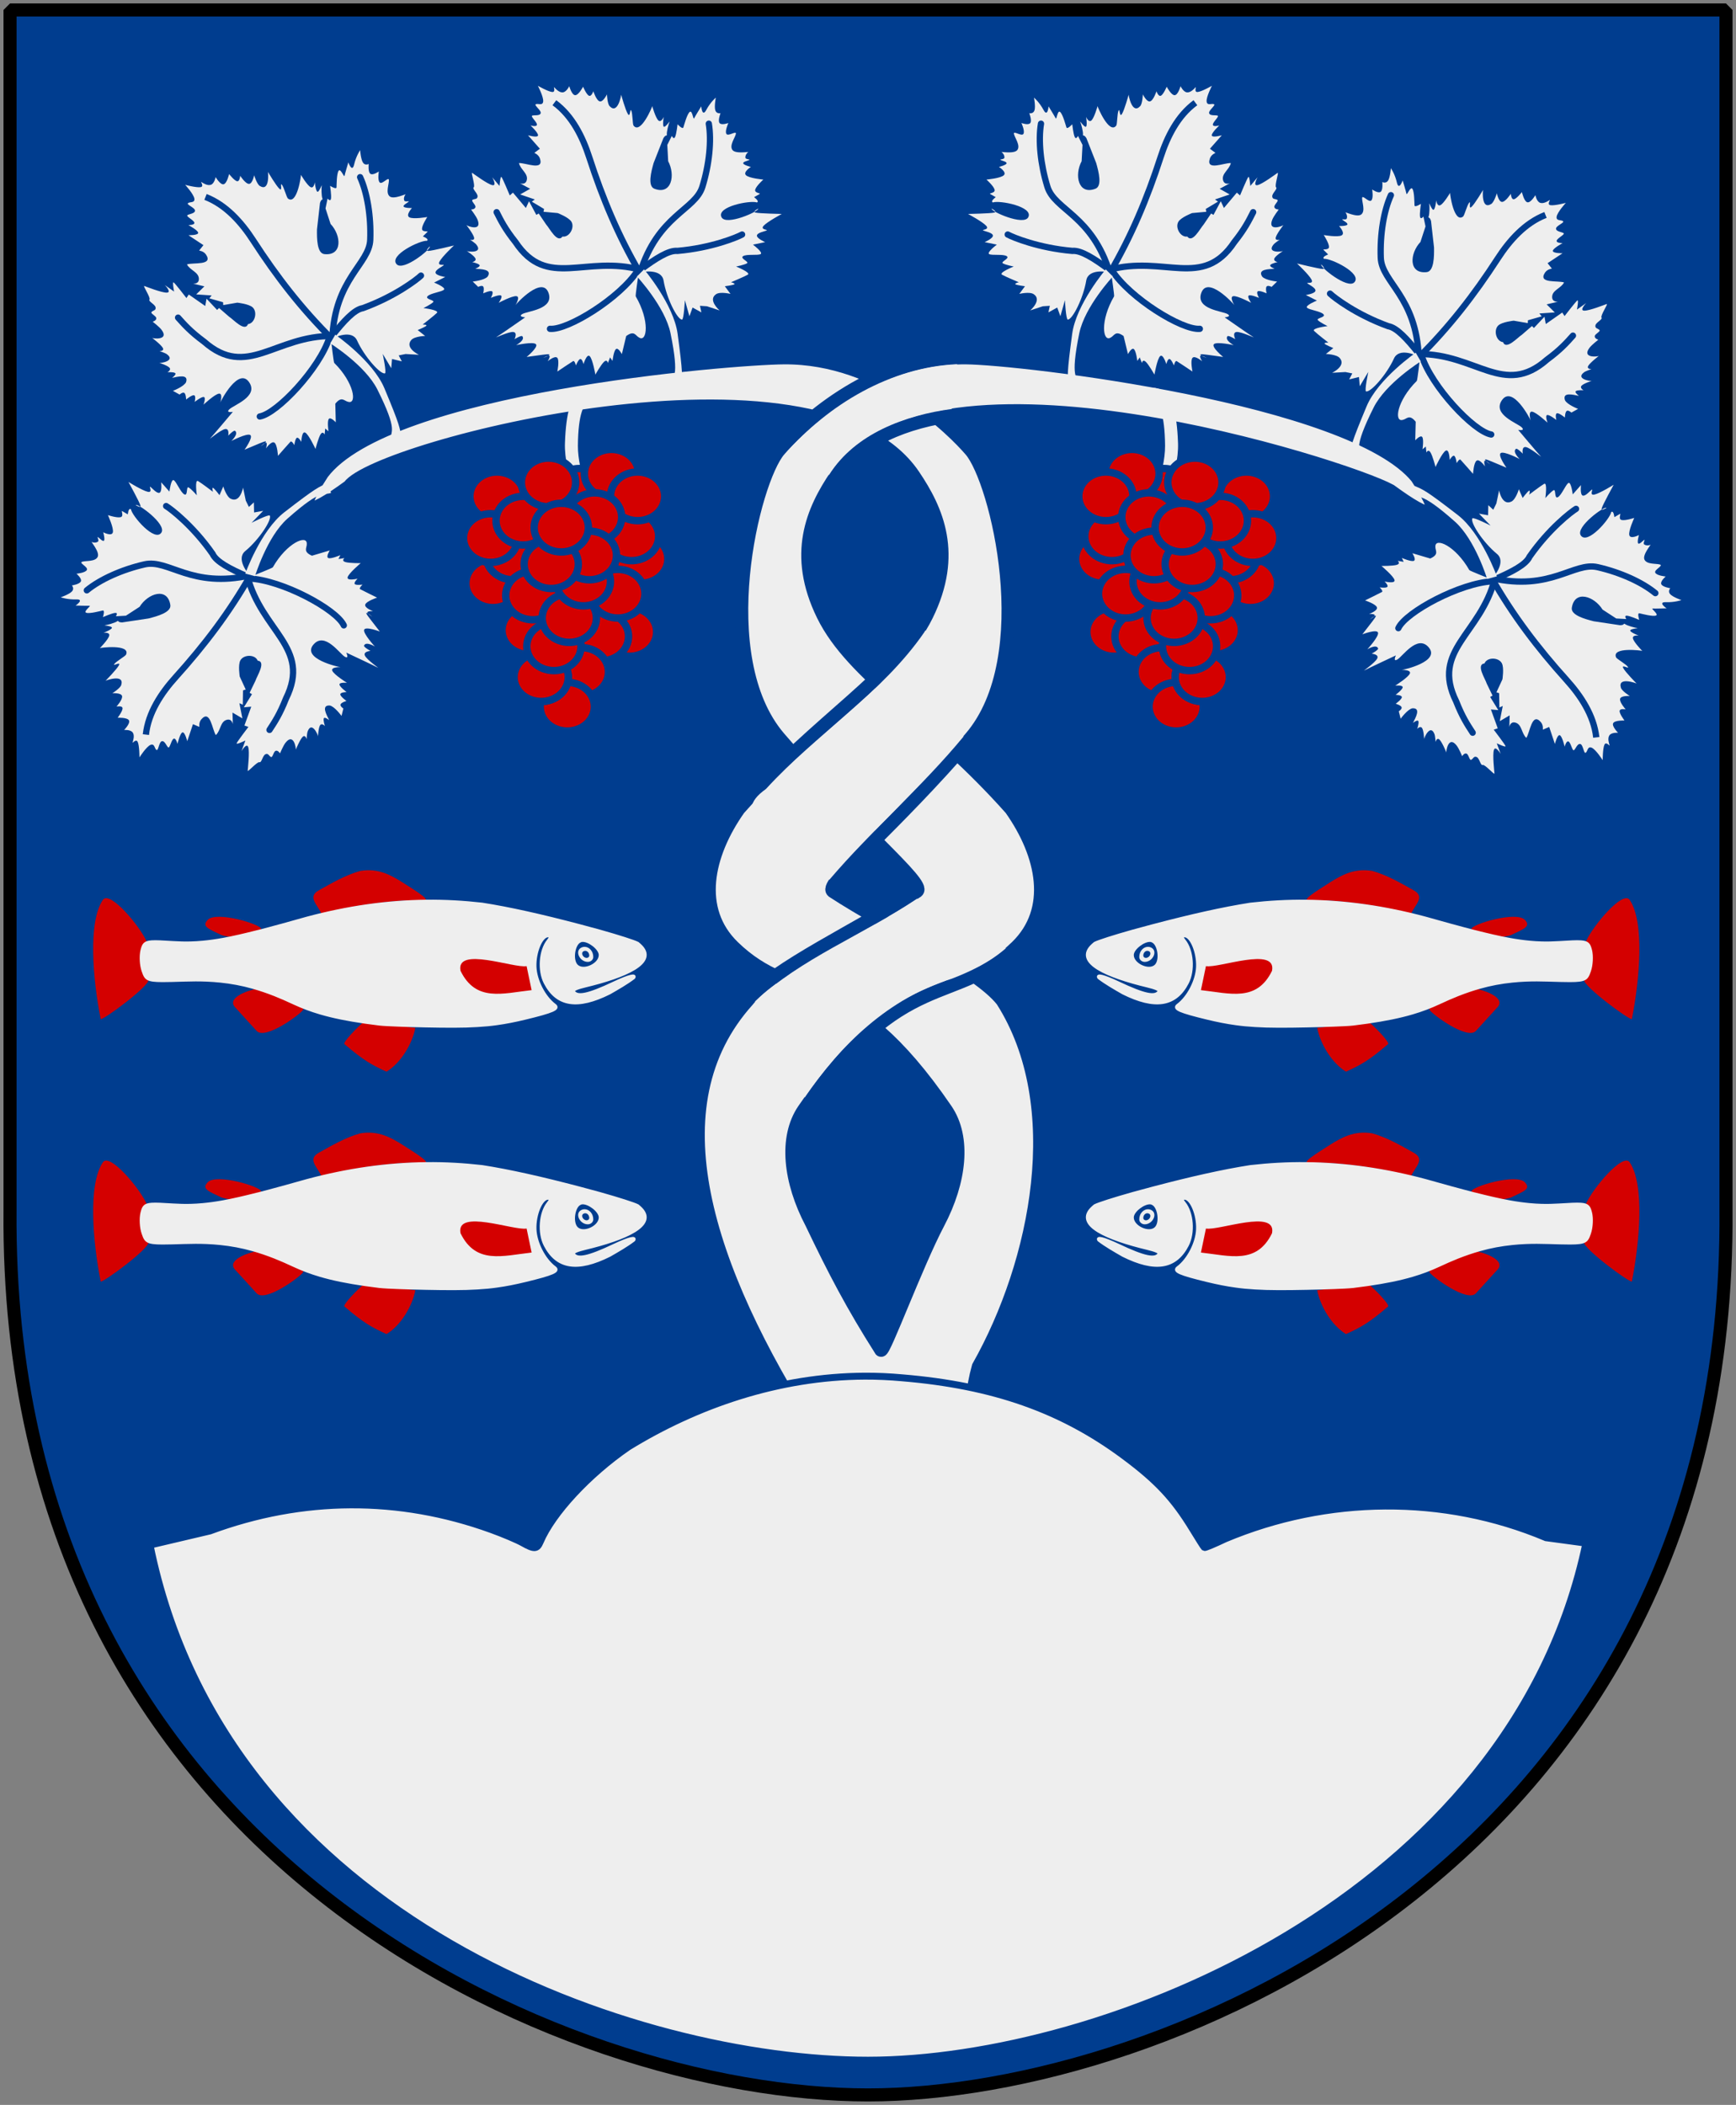 <?xml version="1.0" encoding="UTF-8" standalone="no"?>
<!-- Created with Inkscape (http://www.inkscape.org/) -->
<svg
   xmlns:dc="http://purl.org/dc/elements/1.1/"
   xmlns:cc="http://web.resource.org/cc/"
   xmlns:rdf="http://www.w3.org/1999/02/22-rdf-syntax-ns#"
   xmlns:svg="http://www.w3.org/2000/svg"
   xmlns="http://www.w3.org/2000/svg"
   xmlns:xlink="http://www.w3.org/1999/xlink"
   version="1.0"
   width="251"
   height="304.2"
   id="svg4166">
  <rect width="100%" height="100%" fill="#808080" stroke="none"/>
  <defs
     id="defs4168" />
  <path
     d="M 249.551,1.44 L 1.45,1.44 L 1.45,174.936 C 0.682,268.657 81.739,302.756 125.5,302.756 C 168.494,302.756 250.318,268.657 249.551,174.936 L 249.551,1.44 z "
     style="fill:#003d8f;fill-opacity:1;stroke:none"
     id="Shield" />
  <g
     transform="matrix(0.46,0,0,0.46,-15.398,-14.885)"
     id="Winetree">
    <path
       d="M 289.045,483.644 C 254.973,430.278 238.719,379.714 268.4,346.702 C 276.226,336.682 304.184,323.833 321.699,312.356 C 324.572,310.006 302.467,292.348 278.336,264.178 C 256.496,238.682 270.179,183.278 278.336,173.806 C 283.606,167.688 306.35,144.483 337.063,144.722 C 354.291,144.855 458.291,156.988 478.866,182.319 C 488.343,196.891 483.402,196 470.432,186.522 C 456.39,178.815 326.613,137.213 296.399,181.655 C 288.876,192.721 282.843,206.535 292.197,225.603 C 301.551,244.671 325.893,257.964 351.229,286.444 C 361.45,300.902 365.053,318.152 353.038,329.835 C 333.607,348.731 317.089,335.764 286.157,381.019 C 280.132,389.835 281.729,403.547 288.578,416.561 C 295.705,431.478 301.366,442.336 310.38,456.517 C 311.269,457.357 321.512,429.575 328.361,416.561 C 335.21,403.547 336.807,389.835 330.782,381.019 C 299.85,335.764 283.332,348.731 263.901,329.835 C 251.886,318.152 255.489,300.902 265.71,286.444 C 291.046,257.964 315.388,244.671 324.742,225.603 C 334.096,206.534 328.062,192.721 320.54,181.655 C 290.326,137.213 151.99,172.889 143.215,185.205 C 130.245,194.684 125.304,195.574 134.781,181.003 C 155.356,153.696 262.647,144.855 279.876,144.721 C 310.589,144.483 333.333,167.688 338.603,173.806 C 346.76,183.278 360.443,238.682 338.603,264.178 C 314.472,292.348 292.367,310.005 295.24,312.356 C 312.755,323.833 340.712,336.682 348.539,346.702 C 369.541,379.714 359.598,428.852 341.024,461.761 C 337.153,475.786 339.654,482.359 351.1,491.347 C 351.1,491.347 289.045,483.644 289.045,483.644 z "
       style="fill:#eeeeee;stroke:#003d8f;stroke-width:4.214;stroke-opacity:1"
       id="Trunk" />
    <use
       transform="matrix(-1,0,0,1,614.535,0.877)"
       id="Leaf-6"
       x="0"
       y="0"
       width="600"
       height="660"
       xlink:href="#Leaf-5" />
    <use
       transform="matrix(-0.5,-0.866,0.866,-0.5,127.218,475.356)"
       id="Leaf-5"
       x="0"
       y="0"
       width="600"
       height="660"
       xlink:href="#Leaf" />
    <use
       transform="matrix(-1,0,0,1,617.319,5.663)"
       id="Leaf-4"
       x="0"
       y="0"
       width="600"
       height="660"
       xlink:href="#Leaf-3" />
    <use
       transform="matrix(0.966,-0.259,0.259,0.966,-119.33,85.596)"
       id="Leaf-3"
       x="0"
       y="0"
       width="600"
       height="660"
       xlink:href="#Leaf" />
    <use
       transform="matrix(-1,0,0,1,616.939,9.929772e-8)"
       id="Leaf-2"
       x="0"
       y="0"
       width="600"
       height="660"
       xlink:href="#Leaf" />
    <g
       transform="matrix(0.73,0.511,-0.511,0.73,541.606,246.818)"
       id="Leaf">
      <path
         d="M -365.066,80.222 C -365.066,80.222 -361.841,86.717 -361.55,86.851 C -352.502,91.019 -348.908,97.901 -352.262,98.067 C -353.632,98.289 -355.107,96.81 -356.279,100.241 L -353.881,106.344 C -353.881,106.344 -356.259,105.097 -356.591,106.061 C -356.924,107.025 -355.211,110.2 -355.211,110.2 L -356.63,109.664 L -356.11,111.738 C -356.11,111.738 -357.15,110.669 -357.471,112.137 C -357.792,113.605 -357.394,117.61 -357.394,117.61 C -357.394,117.61 -361.387,113.599 -362.776,113.44 C -364.165,113.281 -362.95,116.975 -362.95,116.975 C -362.95,116.975 -364.428,115.684 -364.909,116.166 C -365.389,116.648 -364.87,118.903 -364.87,118.903 C -364.87,118.903 -366.281,117.646 -366.559,118.23 C -366.837,118.814 -369,124.423 -369,124.423 C -369,124.423 -370.588,120.722 -371.807,120.468 C -373.025,120.215 -373.873,123.408 -373.873,123.408 C -373.873,123.408 -373.972,121.502 -374.463,121.48 C -374.955,121.458 -375.84,123.32 -375.84,123.32 C -375.84,123.32 -372.74,118.91 -376.646,122.55 C -380.552,126.191 -380.825,126.415 -380.825,126.415 C -380.825,126.415 -379.345,121.186 -380.698,120.864 C -382.052,120.543 -386.239,125.128 -386.239,125.128 C -386.239,125.128 -384.558,121.766 -386.266,121.31 C -386.788,121.171 -387.92,123.735 -387.92,123.735 C -387.92,123.735 -388.316,121.134 -389.732,121.913 C -391.148,122.692 -394.001,127.725 -393.584,126.849 C -393.168,125.973 -389.254,115.272 -389.254,115.272 C -389.254,115.272 -391.56,116.649 -390.743,114.882 C -389.869,112.994 -382.521,107.124 -387.367,103.552 C -392.79,99.553 -394.596,113.156 -394.529,113.692 C -394.529,113.692 -394.729,110.24 -396.06,110.926 C -397.39,111.612 -399.85,116.437 -399.85,116.437 C -399.85,116.437 -399.822,113.824 -400.637,113.865 C -401.451,113.906 -403.108,116.601 -403.108,116.601 C -403.108,116.601 -403.322,114.41 -404.103,114.468 C -404.884,114.526 -406.231,116.834 -406.231,116.834 C -406.231,116.834 -406.924,115.034 -407.635,114.856 C -408.345,114.678 -409.073,116.122 -409.073,116.122 L -409.004,115.976 L -411.645,115.546 C -411.645,115.546 -408.497,112.821 -408.343,111.088 C -408.451,107.928 -411.826,110.337 -413.5,111.349 C -413.5,111.349 -412.327,109.586 -413.071,109.391 C -413.816,109.196 -415.724,110.043 -415.724,110.043 C -415.724,110.043 -414.609,108.841 -415.57,108.309 C -416.531,107.778 -419.569,107.919 -419.569,107.919 C -419.062,107.949 -414.239,105.235 -418.103,104.131 C -418.829,103.924 -420.883,103.994 -420.883,103.994 C -420.883,103.994 -419.181,103.405 -420.189,102.533 C -421.197,101.661 -424.916,100.506 -424.916,100.506 C -424.518,100.644 -418.861,99.261 -422.773,96.699 C -423.917,95.949 -426.69,95.081 -426.69,95.081 C -426.69,95.081 -425.545,94.256 -425.927,93.474 C -426.308,92.693 -428.564,92.685 -428.217,91.955 C -427.87,91.224 -426.9,90.945 -427.45,89.988 C -427.999,89.031 -430.627,88.925 -430.415,88.127 C -430.203,87.328 -434.444,84.279 -433.765,84.259 C -433.087,84.24 -427.153,84.432 -425.483,83.736 C -423.813,83.041 -427.087,81.476 -427.087,81.476 L -423.231,82.52 C -423.231,82.52 -425.097,79.403 -424.488,79.53 C -423.879,79.657 -418.354,83.174 -418.354,83.174 L -417.999,81.723 L -411.166,83.546 L -411.614,80.966 L -406.755,83.421 L -406.339,82.545 L -401.947,84.222 C -400.254,84.581 -394.869,87.507 -394.806,84.39 C -392.619,83.321 -393.016,79.242 -395.265,78.286 C -396.939,77.575 -400.937,78.574 -400.937,78.574 L -405.306,81.075 L -405.703,80.15 L -410.727,80.508 L -410.306,79.272 L -415.547,80.789 L -413.811,77.138 L -417.887,77.614 C -417.887,77.614 -415.917,77.137 -416.507,75.413 C -417.312,73.059 -420.456,73.598 -422.236,71.974 C -420.453,70.52 -413.291,69.25 -417.089,66.425 C -418.313,65.514 -419.865,65.927 -419.865,65.927 L -419.094,63.6 L -425.251,62.117 C -425.251,62.117 -422,60.999 -422.313,60.161 C -422.627,59.323 -426.505,58.767 -426.505,58.767 C -426.505,58.767 -424.411,58.059 -424.793,57.278 C -425.174,56.496 -428.309,56.225 -428.031,55.641 C -427.754,55.056 -425.727,54.224 -426.038,53.207 C -426.349,52.189 -429.624,52.3 -429.277,51.569 C -428.93,50.839 -426.91,50.728 -427.692,49.291 C -428.474,47.855 -432.404,45.823 -432.404,45.823 C -432.404,45.823 -428.295,45.454 -427.033,44.734 C -425.77,44.014 -427.962,42.815 -427.353,42.942 C -426.743,43.069 -424.917,43.539 -423.89,42.7 C -422.863,41.86 -423.246,39.584 -423.246,39.584 C -423.246,39.584 -420.758,41.656 -419.734,40.997 C -418.709,40.338 -419.147,36.946 -419.147,36.946 C -419.147,36.946 -416.604,38.549 -415.635,38.359 C -414.666,38.17 -415.272,36.188 -415.272,36.188 C -415.272,36.188 -412.496,38.27 -411.355,37.806 C -410.213,37.341 -410.707,34.329 -410.707,34.329 C -410.707,34.329 -408.727,36.946 -407.549,37.193 C -403.409,38.063 -406.444,31.594 -406.539,31.546 C -406.539,31.546 -402.218,35.133 -400.682,35.774 C -399.145,36.415 -401.387,33.561 -400.393,34.109 C -399.398,34.657 -397.295,37.777 -396.703,37.967 C -392.813,39.208 -395.098,28.634 -395.245,28.56 C -395.245,28.56 -391.967,31.258 -390.595,31.454 C -389.223,31.649 -389.758,29.341 -389.758,29.341 C -389.758,29.341 -388.431,32.095 -387.753,32.166 C -387.076,32.236 -387.175,28.835 -387.048,29.624 C -386.92,30.413 -385.914,33.05 -385.328,33.754 C -384.742,34.458 -385.654,33.706 -385.538,35.576 L -383.342,44.72 C -382.314,47.681 -380.488,52.635 -377.915,51.991 C -371.609,50.413 -374.556,43.731 -379.506,41.25 L -383.053,36.715 L -383.558,33.199 C -383.558,33.199 -382.227,34.008 -382.401,32.878 C -382.576,31.749 -384.256,28.68 -384.256,28.68 C -384.256,28.68 -381.684,29.256 -381.946,28.399 C -382.209,27.542 -383.56,23.87 -383.242,22.672 C -382.924,21.475 -380.547,24.397 -380.674,23.608 C -380.801,22.819 -381.029,18.719 -381.029,18.719 C -381.029,18.719 -378.484,21.817 -378.858,18.73 C -379.232,15.643 -378.596,13.247 -378.596,13.247 C -378.596,13.247 -377.32,16.111 -376.193,16.997 C -375.067,17.884 -374.088,16.794 -374.088,16.794 C -374.088,16.794 -373.422,19.53 -372.357,19.842 C -371.292,20.154 -369.827,18.041 -369.827,18.041 C -369.827,18.041 -369.267,21.177 -368.17,21.597 C -367.072,22.016 -365.964,18.364 -365.436,19.718 C -364.907,21.072 -365.061,24.3 -363.253,24.987 C -361.446,25.674 -357.928,21.882 -358.206,22.467 C -358.484,23.051 -358.359,24.11 -357.89,24.619 C -357.42,25.128 -356.051,23.918 -356.328,24.503 C -356.606,25.087 -357.84,26.274 -357.369,26.693 C -356.899,27.112 -354.447,26.178 -354.447,26.178 C -354.447,26.178 -355.752,29.277 -354.212,29.557 C -352.671,29.838 -348.285,27.3 -348.285,27.3 C -348.285,27.3 -349.067,30.618 -348.605,31.848 C -348.144,33.078 -346.161,31.634 -346.438,32.219 C -346.716,32.803 -347.41,34.263 -347.41,34.263 C -347.41,34.263 -344.9,34.264 -345.521,35.218 C -347.845,35.809 -356.485,44.645 -352.77,46.634 C -349.639,48.311 -343.023,37.206 -343.909,36.758 C -343.909,36.758 -345.085,38.88 -343.859,38.413 C -342.633,37.946 -336.004,33.508 -336.004,33.508 C -336.004,33.508 -338.603,38.624 -338.862,40.577 C -339.12,42.529 -336.76,40.733 -337.038,41.318 C -337.316,41.902 -339.321,43.832 -338.839,44.754 C -338.357,45.677 -335.11,45.009 -335.11,45.009 L -338.129,48.192 C -338.129,48.192 -333.518,48.35 -334.003,49.372 C -334.489,50.394 -338.138,52.173 -338.661,53.539 C -339.185,54.904 -335.611,53.812 -336.097,54.835 C -336.583,55.857 -338.573,57.931 -338.573,57.931 C -338.573,57.931 -332.928,56.618 -333.552,57.932 C -334.177,59.247 -336.868,63.501 -336.868,63.501 C -336.868,63.501 -335.234,62.879 -335.511,63.463 C -335.789,64.047 -337.844,65.906 -337.844,65.906 L -334.667,66.969 C -334.667,66.969 -338.138,68.326 -338.769,69.967 C -340.098,73.422 -334.47,73.951 -334.47,73.951 L -338.962,75.303 L -341.079,76.588 L -339.333,78.196 L -342.864,78.584 L -342.016,81.73 L -346.57,78.015 C -346.57,78.015 -342.947,83.818 -343.475,84.196 C -344.834,85.167 -352.298,81.146 -356.684,76.671 C -359.772,73.518 -364.573,78.479 -364.573,78.479 C -364.573,78.479 -365.066,80.222 -365.066,80.222 z "
         style="fill:#eeeeee;fill-opacity:1;fill-rule:evenodd;stroke:none;stroke-width:0;stroke-linecap:butt;stroke-linejoin:miter;stroke-miterlimit:4;stroke-dasharray:none;stroke-opacity:1;display:inline"
         id="path4875" />
      <path
         d="M -423.678,47.396 L -424.2,47.377 C -416.435,47.545 -409.168,51.5 -403.121,56.067 C -390.941,65.266 -378.69,72.973 -365.046,79.244 C -371.581,58.873 -361.798,49.945 -364.453,41.702 C -366.99,33.827 -371.121,26.497 -375.347,22.19"
         style="fill:none;fill-opacity:1;fill-rule:evenodd;stroke:#003d8f;stroke-width:2.211;stroke-linecap:round;stroke-linejoin:miter;stroke-miterlimit:4;stroke-dasharray:none;stroke-opacity:1"
         id="path4877" />
      <path
         d="M -365.431,77.821 C -363.467,72.018 -361.398,66.801 -358.669,65.267 C -349.487,57.581 -344.214,49.316 -343.314,47.473"
         style="fill:none;fill-opacity:1;fill-rule:evenodd;stroke:#003d8f;stroke-width:2.211;stroke-linecap:round;stroke-linejoin:miter;stroke-miterlimit:4;stroke-dasharray:none;stroke-opacity:1"
         id="path4879" />
      <path
         d="M -366.21,78.901 C -365.715,90.443 -374.355,110.497 -379.768,113.575"
         style="fill:none;fill-opacity:1;fill-rule:evenodd;stroke:#003d8f;stroke-width:2.211;stroke-linecap:round;stroke-linejoin:miter;stroke-miterlimit:4;stroke-dasharray:none;stroke-opacity:1"
         id="path4881" />
      <path
         d="M -365.311,78.127 C -384.511,84.895 -388.427,102.861 -407.266,95.499 C -412.921,93.825 -415.828,92.247 -418.768,90.668"
         style="fill:none;fill-opacity:1;fill-rule:evenodd;stroke:#003d8f;stroke-width:2.211;stroke-linecap:round;stroke-linejoin:miter;stroke-miterlimit:4;stroke-dasharray:none;stroke-opacity:1"
         id="path4883" />
      <path
         d="M -333.615,105.04 C -334.889,102.522 -331.875,101.98 -344.048,90.459 C -351.017,83.862 -365.221,80.859 -365.221,80.859 C -365.221,80.859 -364.597,77.372 -364.597,77.372 C -364.597,77.372 -349.015,81.447 -341.847,89.224 C -332.187,99.703 -331.937,100.487 -330.304,103.52 L -333.615,105.04 z "
         style="fill:#eeeeee;fill-opacity:1;fill-rule:evenodd;stroke:none;stroke-width:2.211;stroke-linecap:butt;stroke-linejoin:miter;stroke-miterlimit:4;stroke-dasharray:none;stroke-opacity:1;display:inline"
         id="use11940" />
    </g>
    <use
       transform="matrix(-1,0,0,1,614.79,-9.929764e-8)"
       id="use10671"
       x="0"
       y="0"
       width="600"
       height="660"
       xlink:href="#path10656" />
    <path
       d="M 224.774,158.425 C 221.353,157.837 214.291,151.872 214.131,172.425 C 214.065,180.971 219.18,192.625 219.18,192.625 C 219.18,192.625 217.708,193.286 217.708,193.286 C 217.708,193.286 211.702,181.044 212.029,171.63 C 212.718,151.731 218.457,155.111 224.718,155.881 L 224.774,158.425 z "
       style="fill:#eeeeee;fill-opacity:1;fill-rule:evenodd;stroke:#eeeeee;stroke-width:1.969;stroke-linecap:butt;stroke-linejoin:miter;stroke-miterlimit:4;stroke-dasharray:none;stroke-opacity:1;display:inline"
       id="path10656" />
    <g
       style="fill:#d40000;stroke:#003d8f;stroke-width:2.32"
       id="Grapes">
      <path
         d="M 232.241,215.232 C 227.767,213.928 225.316,209.616 226.767,205.6 C 228.218,201.583 233.021,199.382 237.497,200.682 C 241.973,201.983 244.428,206.292 242.981,210.31 C 241.534,214.328 236.733,216.533 232.255,215.236"
         id="path5965" />
      <path
         d="M 229.347,208.131 C 224.872,206.827 222.421,202.515 223.872,198.499 C 225.323,194.482 230.126,192.281 234.602,193.581 C 239.078,194.882 241.533,199.191 240.086,203.209 C 238.639,207.227 233.838,209.431 229.361,208.135"
         id="path5967" />
      <path
         d="M 212.936,194.475 C 208.461,193.171 206.01,188.859 207.461,184.843 C 208.912,180.826 213.715,178.625 218.191,179.925 C 222.667,181.225 225.122,185.535 223.675,189.553 C 222.228,193.57 217.427,195.775 212.95,194.479"
         id="path5969" />
      <path
         d="M 187.057,195.567 C 182.582,194.263 180.131,189.952 181.582,185.935 C 183.033,181.919 187.836,179.717 192.312,181.018 C 196.788,182.318 199.243,186.628 197.796,190.645 C 196.349,194.663 191.548,196.868 187.071,195.571"
         id="path5971" />
      <path
         d="M 223.035,188.466 C 218.56,187.162 216.11,182.85 217.56,178.834 C 219.011,174.818 223.814,172.616 228.29,173.917 C 232.766,175.217 235.221,179.527 233.774,183.544 C 232.327,187.562 227.526,189.767 223.049,188.47"
         id="path5973" />
      <path
         d="M 231.241,195.567 C 226.766,194.263 224.315,189.952 225.766,185.935 C 227.217,181.919 232.02,179.717 236.496,181.018 C 240.972,182.318 243.427,186.628 241.98,190.645 C 240.533,194.663 235.732,196.868 231.255,195.571"
         id="path5975" />
      <path
         d="M 185.794,222.879 C 181.32,221.575 178.869,217.264 180.32,213.247 C 181.77,209.231 186.574,207.029 191.05,208.33 C 195.526,209.63 197.981,213.94 196.534,217.957 C 195.087,221.975 190.286,224.18 185.808,222.883"
         id="path5977" />
      <path
         d="M 192.106,214.139 C 187.632,212.835 185.181,208.524 186.632,204.507 C 188.082,200.491 192.886,198.29 197.362,199.59 C 201.838,200.89 204.293,205.2 202.846,209.218 C 201.399,213.235 196.598,215.44 192.12,214.143"
         id="path5979" />
      <path
         d="M 185.055,208.677 C 180.58,207.373 178.129,203.061 179.58,199.045 C 181.031,195.028 185.834,192.827 190.31,194.127 C 194.786,195.428 197.241,199.738 195.794,203.755 C 194.347,207.773 189.546,209.978 185.069,208.681"
         id="path5981" />
      <path
         d="M 217.724,202.122 C 213.249,200.818 210.798,196.506 212.249,192.49 C 213.7,188.474 218.503,186.272 222.979,187.573 C 227.455,188.873 229.91,193.183 228.463,197.2 C 227.016,201.218 222.215,203.423 217.738,202.126"
         id="path5983" />
      <path
         d="M 195.262,203.214 C 190.788,201.911 188.337,197.599 189.788,193.583 C 191.238,189.566 196.042,187.365 200.518,188.665 C 204.994,189.965 207.449,194.275 206.002,198.293 C 204.555,202.31 199.754,204.515 195.276,203.218"
         id="path5985" />
      <path
         d="M 203.251,191.197 C 198.777,189.893 196.326,185.582 197.777,181.565 C 199.227,177.549 204.031,175.347 208.507,176.648 C 212.983,177.948 215.438,182.258 213.991,186.275 C 212.544,190.293 207.743,192.498 203.265,191.201"
         id="path5987" />
      <path
         d="M 228.716,238.174 C 224.241,236.87 221.79,232.558 223.241,228.542 C 224.692,224.525 229.495,222.324 233.971,223.625 C 238.447,224.925 240.902,229.235 239.455,233.252 C 238.008,237.27 233.207,239.475 228.73,238.178"
         id="path5989" />
      <path
         d="M 219.879,239.586 C 215.404,238.283 212.953,233.971 214.404,229.954 C 215.855,225.938 220.658,223.737 225.134,225.037 C 229.61,226.337 232.065,230.647 230.618,234.665 C 229.171,238.682 224.37,240.887 219.893,239.59"
         id="path5991" />
      <path
         d="M 225.037,226.157 C 220.562,224.853 218.111,220.541 219.562,216.525 C 221.013,212.508 225.816,210.307 230.292,211.607 C 234.768,212.907 237.223,217.217 235.776,221.235 C 234.329,225.252 229.528,227.457 225.051,226.161"
         id="path5993" />
      <path
         d="M 197.156,237.628 C 192.681,236.324 190.23,232.012 191.681,227.996 C 193.132,223.979 197.935,221.778 202.411,223.078 C 206.887,224.379 209.342,228.688 207.895,232.706 C 206.448,236.724 201.647,238.929 197.17,237.632"
         id="path5995" />
      <path
         d="M 198.31,226.703 C 193.835,225.399 191.385,221.087 192.835,217.071 C 194.286,213.054 199.089,210.853 203.565,212.153 C 208.041,213.454 210.496,217.764 209.049,221.781 C 207.602,225.799 202.801,228.004 198.324,226.707"
         id="path5997" />
      <path
         d="M 213.567,250.737 C 209.092,249.434 206.642,245.122 208.092,241.106 C 209.543,237.089 214.346,234.888 218.822,236.188 C 223.298,237.488 225.753,241.798 224.306,245.816 C 222.859,249.833 218.058,252.038 213.581,250.741"
         id="path5999" />
      <path
         d="M 209.149,261.662 C 204.674,260.359 202.223,256.047 203.674,252.03 C 205.125,248.014 209.928,245.813 214.404,247.113 C 218.88,248.413 221.335,252.723 219.888,256.741 C 218.441,260.758 213.64,262.963 209.163,261.666"
         id="path6001" />
      <path
         d="M 200.943,252.376 C 196.468,251.072 194.018,246.761 195.468,242.744 C 196.919,238.728 201.722,236.527 206.198,237.827 C 210.674,239.127 213.129,243.437 211.682,247.454 C 210.235,251.472 205.434,253.677 200.957,252.38"
         id="path6003" />
      <path
         d="M 200.943,252.376 C 196.468,251.072 194.018,246.761 195.468,242.744 C 196.919,238.728 201.722,236.527 206.198,237.827 C 210.674,239.127 213.129,243.437 211.682,247.454 C 210.235,251.472 205.434,253.677 200.957,252.38"
         id="path6005" />
      <path
         d="M 204.947,242.676 C 200.472,241.373 198.021,237.061 199.472,233.044 C 200.923,229.028 205.726,226.827 210.202,228.127 C 214.678,229.427 217.133,233.737 215.686,237.755 C 214.239,241.772 209.438,243.977 204.961,242.68"
         id="path6007" />
      <path
         d="M 209.78,233.804 C 205.305,232.5 202.854,228.189 204.305,224.172 C 205.756,220.156 210.559,217.954 215.035,219.255 C 219.511,220.555 221.966,224.865 220.519,228.882 C 219.072,232.9 214.271,235.105 209.794,233.808"
         id="path6009" />
      <path
         d="M 214.198,222.333 C 209.724,221.029 207.273,216.717 208.724,212.701 C 210.174,208.684 214.978,206.483 219.454,207.783 C 223.93,209.084 226.385,213.394 224.938,217.411 C 223.491,221.429 218.689,223.634 214.212,222.337"
         id="path6011" />
      <path
         d="M 216.092,214.139 C 211.617,212.835 209.166,208.524 210.617,204.507 C 212.068,200.491 216.871,198.29 221.347,199.59 C 225.823,200.89 228.278,205.2 226.831,209.218 C 225.384,213.235 220.583,215.44 216.106,214.143"
         id="path6013" />
      <path
         d="M 204.099,216.87 C 199.624,215.567 197.174,211.255 198.624,207.239 C 200.075,203.222 204.879,201.021 209.355,202.321 C 213.831,203.621 216.285,207.931 214.838,211.949 C 213.392,215.966 208.59,218.171 204.113,216.875"
         id="path6015" />
      <path
         d="M 207.255,205.399 C 202.78,204.096 200.33,199.784 201.78,195.767 C 203.231,191.751 208.034,189.55 212.51,190.85 C 216.986,192.15 219.441,196.46 217.994,200.478 C 216.547,204.495 211.746,206.7 207.269,205.403"
         id="path6017" />
    </g>
    <g
       style="fill:#eeeeee;stroke:none"
       id="Fake-vine">
      <path
         d="M 334.312,146.781 C 313.488,147.671 293.801,159.413 280.375,174.844 C 282.727,179.453 288.994,182.837 294.094,181.5 C 302.297,168.566 318.019,162.822 332.625,160.844 C 333.013,156.381 334.763,150.443 334.312,146.781 z "
         id="use10673" />
      <path
         d="M 321.125,315.094 C 304.68,326.077 285.433,333.382 270.812,346.969 C 276.01,357.031 281.208,367.094 286.406,377.156 C 297.697,360.525 313.007,345.842 332.625,339.844 C 338.714,337.501 344.711,334.579 349.656,330.25 C 340.354,325.062 331.052,319.875 321.75,314.688 L 321.125,315.094 z "
         id="use4385" />
      <path
         d="M 323.969,231.031 C 310.593,250.388 289.967,262.956 274.25,280.219 C 268.629,284.171 267.861,288.153 274.574,291.559 C 281.102,297.289 287.629,303.02 294.156,308.75 C 307.496,293.123 323.242,279.624 336.312,263.781 C 332.323,252.656 328.333,241.531 324.344,230.406 L 323.969,231.031 z "
         id="use9724" />
    </g>
    <use
       transform="matrix(-1,0,0,1,614.94,0)"
       id="Grapes-2"
       x="0"
       y="0"
       width="251"
       height="304.2"
       xlink:href="#Grapes" />
  </g>
  <path
     d="M 125.046,198.881 C 112.557,198.934 100.693,203.057 90.837,209.116 C 85.07,213.078 79.864,218.689 78.106,222.83 C 77.651,223.901 77.256,223.929 75.56,222.97 C 74.835,222.56 72.799,221.693 71.022,221.051 C 57.67,216.224 43.752,216.296 30.359,221.251 L 21.695,223.29 C 32.733,277.707 92.267,297.736 125.5,297.736 C 159.384,297.736 218.501,274.411 229.304,223.01 L 223.54,222.23 C 208.685,215.976 191.839,216.223 177.154,222.39 C 175.56,223.146 174.209,223.719 174.129,223.649 C 174.048,223.58 173.291,222.385 172.44,220.991 C 169.719,216.531 167.309,213.967 162.533,210.415 C 153.501,203.699 143.616,200.216 130.441,199.12 C 128.635,198.956 126.83,198.873 125.046,198.881 z "
     style="fill:#eeeeee;fill-opacity:1;stroke:#003d8f;stroke-opacity:1"
     id="Treberg" />
  <g
     transform="matrix(0.571,0,0,0.571,161.01,16.105)"
     id="Fisk">
    <path
       d="M 130.671,199.546 C 134.496,205.185 133.209,219.717 131.229,229.738 C 130.481,229.909 119.163,221.603 119.093,219.792 C 120.996,214.163 121.726,215.206 119.583,210.095 C 121.414,206.026 128.989,197.067 130.671,199.546 z "
       style="fill:#d40000;fill-opacity:1"
       id="path3753" />
    <path
       d="M 97.312,226.605 C 99.183,224.278 94.072,222.491 91.588,222.006 C 85.606,223.873 79.248,226.23 80.019,227.428 C 80.778,228.607 89.595,235.067 91.74,232.715 L 97.312,226.605 z "
       style="fill:#d40000;fill-opacity:1"
       id="path3759" />
    <path
       d="M 51.554,231.941 L 64.515,230.336 C 66.249,231.777 69.999,235.629 69.495,236.061 C 64.609,240.249 62.531,241.349 58.851,243.031 C 55.208,240.837 52.31,235.907 51.554,231.941 z "
       style="fill:#d40000;fill-opacity:1"
       id="path3743" />
    <path
       d="M 52.618,199.662 C 56.565,199.64 69.092,200.97 75.244,203.245 C 76.303,200.733 79.008,198.81 75.993,197.131 C 72.568,195.224 69.272,193.291 65.493,192.225 C 60.87,191.448 57.614,193.36 54.649,195.225 C 45.925,200.711 48.671,199.685 52.618,199.662 z "
       style="fill:#d40000;fill-opacity:1"
       id="path3757" />
    <path
       d="M 90.585,206.93 C 90.585,205.736 102.017,202.28 104.161,204.638 C 105.661,206.287 104.051,206.838 100.585,208.483 C 97.396,209.51 93.352,208.658 90.585,206.93 z "
       style="fill:#d40000;fill-opacity:1"
       id="path3755" />
    <path
       d="M 48.719,199.906 C 44.034,199.854 39.341,200.125 34.656,200.656 C 27.644,201.752 19.727,203.538 10,206.094 C 8.266,206.549 6.531,207.028 4.906,207.469 C 0.072,208.831 -3.87,210.092 -4.75,210.562 C -4.935,210.705 -5.093,210.859 -5.25,211 C -10.102,215.372 -1.334,218.949 8.5,221.312 C 10.43,221.776 11.828,222.27 11.531,222.75 C 10.583,224.284 7.774,223.695 1.219,220.594 C -2.763,218.71 -4.289,218.487 -3.719,219.25 C -1.953,220.593 0.282,221.875 2.406,223.094 C 10.511,227.133 15.667,226.311 18.656,220.531 C 20.271,217.408 19.91,212.401 17.875,209.875 C 17.189,209.024 17.229,208.625 17.969,208.625 C 19.692,208.625 21.421,212.771 21.281,216.5 C 21.151,219.97 18.955,224.232 16.281,226.219 C 15.126,227.077 16.749,227.781 23.719,229.469 C 26.328,230.1 28.612,230.553 30.969,230.875 C 31.754,230.981 32.529,231.08 33.344,231.156 C 33.354,231.157 33.365,231.155 33.375,231.156 C 34.18,231.231 35.013,231.295 35.875,231.344 C 36.758,231.396 37.653,231.442 38.625,231.469 C 40.546,231.519 42.682,231.53 45.125,231.5 C 50.281,231.438 55.489,231.28 58.469,231.125 C 59.462,231.072 60.212,231.019 60.625,230.969 C 61.869,230.817 63.06,230.662 64.188,230.5 C 66.46,230.174 68.521,229.822 70.406,229.438 C 72.291,229.053 74.018,228.627 75.625,228.156 C 78.033,227.45 80.184,226.632 82.281,225.656 C 83.981,224.865 85.597,224.146 87.156,223.531 C 89.054,222.785 90.891,222.164 92.688,221.656 C 95.419,220.883 98.105,220.385 100.938,220.094 C 102.061,219.979 103.223,219.892 104.406,219.844 C 104.416,219.843 104.427,219.844 104.438,219.844 C 106.22,219.772 108.102,219.78 110.094,219.844 C 112.45,219.919 114.219,219.969 115.562,219.969 C 117.58,219.969 118.641,219.835 119.281,219.469 C 119.494,219.346 119.642,219.212 119.781,219.031 C 119.921,218.85 120.049,218.623 120.156,218.375 C 120.263,218.127 120.355,217.856 120.469,217.531 C 120.595,217.172 120.701,216.75 120.781,216.312 C 120.863,215.865 120.909,215.409 120.938,214.938 C 120.963,214.486 120.964,214.047 120.938,213.625 C 120.937,213.614 120.938,213.604 120.938,213.594 C 120.924,213.389 120.901,213.188 120.875,213 C 120.874,212.989 120.877,212.979 120.875,212.969 C 120.847,212.772 120.824,212.609 120.781,212.438 C 120.401,210.922 120.158,210.316 118.312,210.188 C 117.207,210.115 115.528,210.209 112.875,210.375 C 111.357,210.47 109.899,210.509 108.406,210.469 C 107.411,210.442 106.401,210.381 105.344,210.281 C 103.759,210.132 102.075,209.907 100.188,209.562 C 97.678,209.105 94.793,208.438 91.344,207.562 C 91.335,207.56 91.321,207.565 91.312,207.562 C 89.59,207.125 87.73,206.62 85.688,206.062 C 85.679,206.06 85.665,206.065 85.656,206.062 C 83.601,205.502 81.375,204.88 78.938,204.188 C 68.751,201.453 58.724,200.017 48.719,199.906 z "
       style="fill:#eeeeee;fill-opacity:1;stroke:#eeeeee;stroke-width:0.797;stroke-miterlimit:4;stroke-dasharray:none;stroke-opacity:1"
       id="path3745" />
    <path
       d="M 9.362,210.203 C 9.462,210.216 9.555,210.263 9.643,210.296 C 11.129,210.867 11.687,214.722 10.456,215.953 C 8.992,217.416 5.112,215.654 5.112,213.515 C 5.112,212.075 7.862,210.009 9.362,210.203 z "
       style="fill:#003d8f;fill-opacity:1"
       id="path3749" />
    <path
       d="M 8.567,211.437 C 7.475,211.514 6.499,212.574 6.499,214.01 C 6.499,214.684 7.116,215.251 7.877,215.251 C 9.874,215.251 11.191,212.653 9.67,211.712 C 9.314,211.493 8.931,211.411 8.567,211.437 z "
       style="fill:#eeeeee;fill-opacity:1"
       id="path3751" />
    <path
       d="M 8.486,212.449 C 7.975,212.486 7.517,212.982 7.517,213.655 C 7.517,213.971 7.807,214.236 8.163,214.236 C 9.098,214.236 9.715,213.019 9.003,212.579 C 8.836,212.476 8.656,212.437 8.486,212.449 z "
       style="fill:#003d8f;fill-opacity:1"
       id="path3761" />
    <path
       d="M 23.384,216.319 C 26.569,216.923 41.358,211.223 40.112,217.511 C 36.223,225.467 29.466,223.21 22.112,222.394 C 22.112,222.394 23.384,216.319 23.384,216.319 z "
       style="fill:#d40000;fill-opacity:1;stroke:none;stroke-opacity:1"
       id="path3763" />
  </g>
  <use
     transform="translate(3.653558e-5,37.924)"
     id="Fisk-2"
     x="0"
     y="0"
     width="251"
     height="304.2"
     xlink:href="#Fisk" />
  <use
     transform="matrix(-1,0,0,1,250.5,0)"
     id="Fisk-3"
     x="0"
     y="0"
     width="251"
     height="304.2"
     xlink:href="#Fisk" />
  <use
     transform="translate(1.558147e-5,37.924)"
     id="Fisk-4"
     x="0"
     y="0"
     width="251"
     height="304.2"
     xlink:href="#Fisk-3" />
  <path
     d="M 249.551,1.44 L 1.45,1.44 L 1.45,174.936 C 0.682,268.657 81.739,302.756 125.5,302.756 C 168.494,302.756 250.318,268.657 249.551,174.936 L 249.551,1.44 z "
     style="fill:none;fill-opacity:0;stroke:#000000;stroke-width:1.888;stroke-linejoin:bevel"
     id="Frame" />
</svg>
